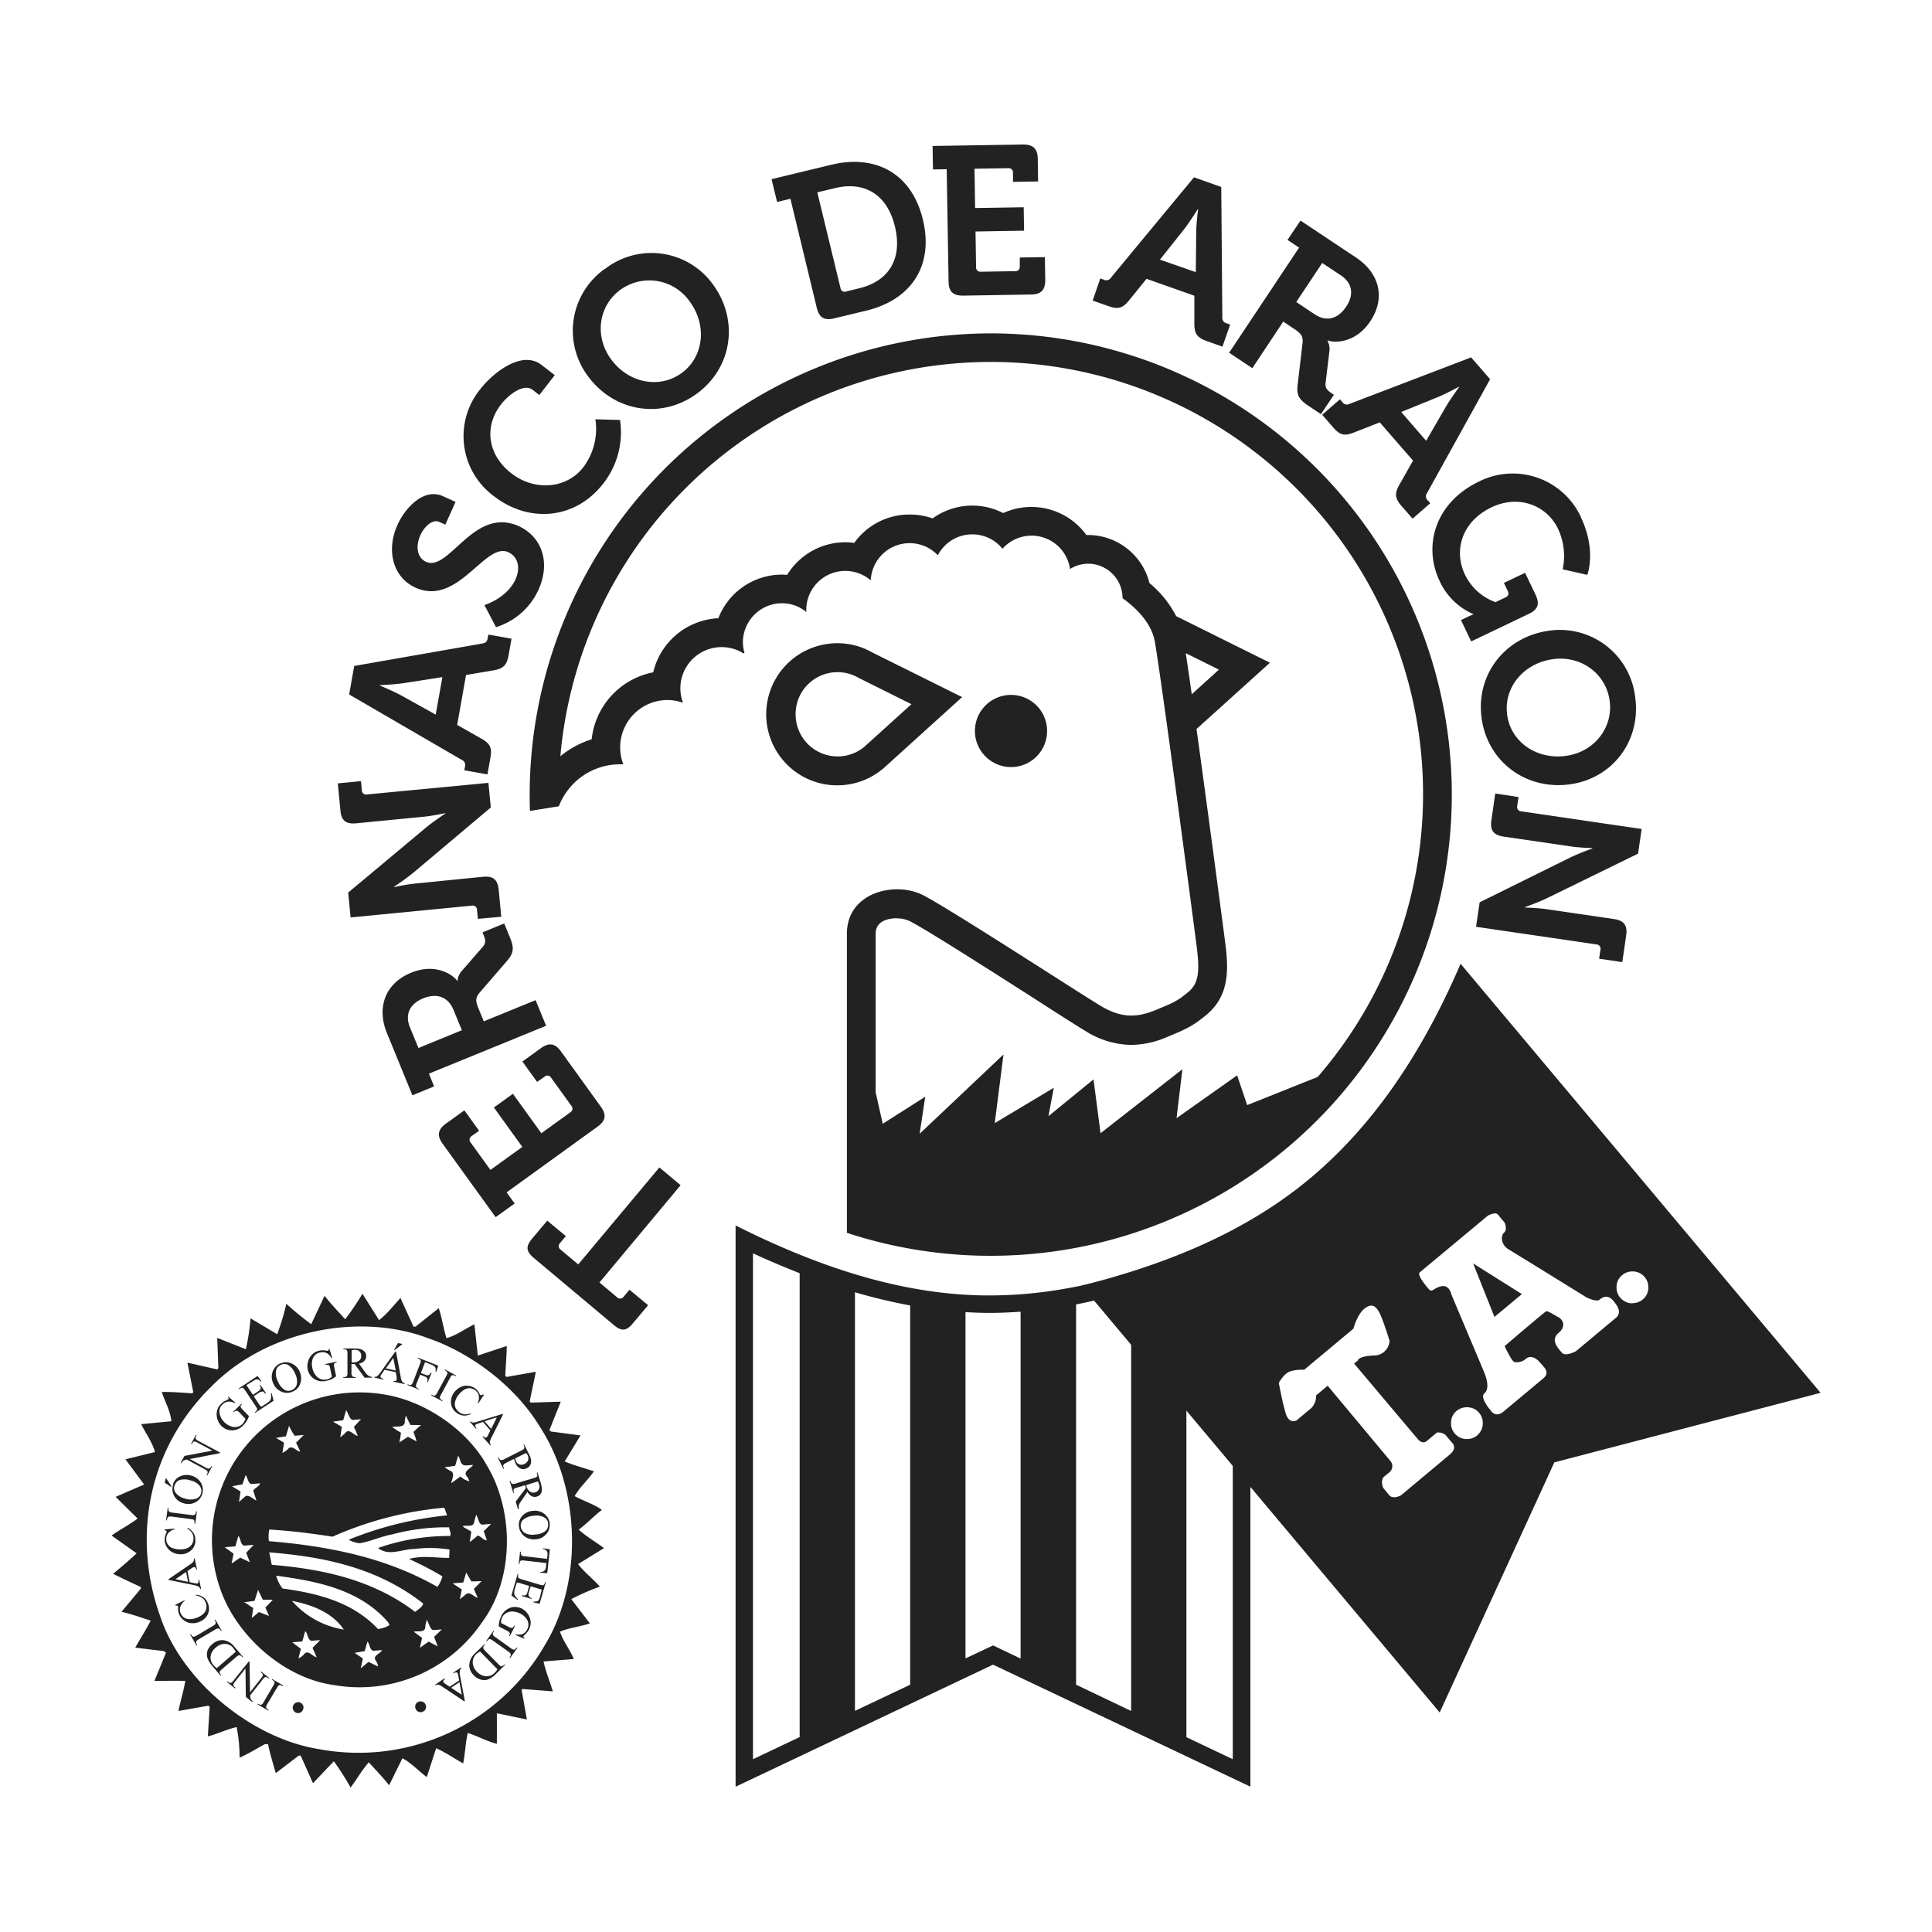 <svg id="Capa_1" data-name="Capa 1" xmlns="http://www.w3.org/2000/svg" viewBox="0 0 500 500"><defs><style>.cls-1,.cls-2{fill:#222;}.cls-1{fill-rule:evenodd;}</style></defs><title>ternasco de aragon monocromo positivo</title><polygon class="cls-1" points="386.76 340.81 393.86 334.91 381.25 326.98 386.76 340.81"/><path class="cls-1" d="M378,249.43c-8.63,20.05-20.71,40.22-38.8,55.4-17.48,14.67-38.8,22.74-59.3,27.9l92.69,110.46,29.67-64.73,68.91-18Zm-2.66,126.89L362.56,387s-2.05,1.14-3.06-.07L358,385.1s-.94-2,.27-3l1.46-1.2a2.07,2.07,0,0,0,.05-2.86c-1.3-1.57-16.18-19.41-16.18-19.41l-3,2.5a4.46,4.46,0,0,1-1.22,3.27l-3.77,3.15s-2,1.25-2.91-1.9-1.74-7.75-1.74-7.75,1.35-2.64,3.24-3.08a11,11,0,0,1,3.32-.32l12.73-10.63s1-3.68,2.83-5.16,3-.86,4,1.19,2.53,7.08,2.53,7.08a4,4,0,0,1-4.16,3.82c-4.11.24-4,1.26-4,1.26l-1,.84,16.37,19.42s1.2,1.63,2.41.62l2.65-2.2a2.91,2.91,0,0,1,2.3.71l1.48,1.77s1.71,1.4-.39,3.14m7.24-5.07a4.14,4.14,0,0,1-2.89,1.14,4,4,0,0,1-2.87-1.16,4,4,0,0,1-1.22-3,3.84,3.84,0,0,1,1.24-2.95,4.16,4.16,0,0,1,2.87-1.13,4.09,4.09,0,0,1,2.88,1.15,4,4,0,0,1,1.22,3,3.92,3.92,0,0,1-1.23,2.91m35.63-30.15-10.29,8.59s-2.71,1.49-3.64.38-3.07-3.24-.86-5.1.93-3.6-.05-4.09-2.72-1.68-3.15-1.51-10.75,9-10.75,9,1.8,3.93,2.51,4.11a3.43,3.43,0,0,0,3-.84c1.22-1,2.68-.16,3.6.94s2.85,2.52.86,4.17l-10.09,8.42c-.32.26-1.91,1.75-3.3.1s-2.83-3.85-1.82-4.67,1.06-2.78-.1-5.55-8.43-20-8.43-20-.48-2.6-2.58-2.17-2.4,1.8-3.32.7-3.05-3.66-2.29-4.3l17.62-14.67s1.94-1.08,2.59-.29l1.76,2.12s.76,1.8-.13,2.53-1,3.1,1.24,4.43,20.07,12.37,20.07,12.37,2.54,1.25,3.32.62,2.11-1.56,3.67.32,1.95,3.25.52,4.45m4.36-3.86a4.06,4.06,0,0,1-2.87-1.18,3.87,3.87,0,0,1-1.23-2.94,3.83,3.83,0,0,1,1.26-3,4.1,4.1,0,0,1,2.86-1.14,4,4,0,0,1,2.88,1.17,3.92,3.92,0,0,1,1.22,3,3.86,3.86,0,0,1-1.24,2.91,4.08,4.08,0,0,1-2.88,1.14"/><path class="cls-2" d="M89.32,341.46a71.48,71.48,0,0,0,4.48-6.64l4.3,6.82c2.13-1.62,3.73-3.79,5.54-5.71l3.38,7.4.53,0,6-4.78c.84,2.51,1.2,5.24,2,7.76,2.51-.68,4.79-2.4,7.22-3.58l.89,8.09,7.48-2.48c0,2.4-.27,5.19-.37,7.77l.38.24c2.49-.48,5.06-.87,7.53-1.35-.52,2.55-1.08,5.19-1.61,7.77l.38.22,7.68-.24-2.95,7.38.45.35,7.61,1-4.1,6.75c2.4,1,5.06,1.69,7.58,2.54-1.58,2.28-3.6,4-5,6.42,2.3,1.27,5.14,2.14,7.05,3.57-2.07,1.57-3.9,3.55-6,5.12,2,1.78,4.39,3.16,6.54,4.76l-6.7,4.15c1.67,2.17,3.81,3.76,5.64,5.83a56,56,0,0,0-7.4,3.24l4.81,6.26c-2.4.87-5.31,1.11-7.73,2.15.83,2.55,2.58,4.64,3.56,7.09l-7.82.62c.53,2.57,1.64,5.15,2.4,7.74l-7.82-.61-.26.22,1.37,7.67c-2.53-.51-5.17-1.08-7.77-1.61l0,7.91c-2.46-.62-5-2-7.52-2.81-.62,2.55-.68,5.33-1.2,7.88-2.37-1.31-4.6-2.88-7-3.93l-2.41,7.46c-2.1-1.51-4-3.65-6.31-4.87l-3.45,7c-1.62-2.07-3.44-3.95-5.26-5.95-1.74,2-3.11,4.38-4.7,6.55a69,69,0,0,0-4.34-6.82L81,461.5l-3.2-7.18-.51.05-5.92,4.51c-.67-2.43-1.5-4.91-2-7.52l-.88.06c-2.15,1.17-4.23,2.48-6.49,3.46a39,39,0,0,0-.76-7.91c-2.48.54-4.94,1.77-7.45,2.4l.47-7.69-.38-.24-7.7,1.36c.53-2.62,1.33-5.13,1.78-7.78-2.67-.09-5.32,0-8,0l3-7.3-.54-.42L35,426.41c1.33-2.38,2.8-4.63,4-7-2.51-.79-5-1.7-7.55-2.28l5-6,0-.4c-2.4-1.14-4.77-2.21-7.17-3.42,2.06-1.74,4.11-3.47,6.09-5.3l-6.49-4.62c2-1.44,4.57-2.75,6.74-4.39l-5.69-5.61,7.37-3.2-4.83-6.52,7.64-1.88c-.67-2.5-2.38-4.81-3.57-7.22l7.82-.75c-.27-2.63-1.66-5.05-2.49-7.58,2.55-.05,5.27.19,7.89.35l.26-.28-1.52-7.66,7.77,1.76.24-.38-.29-7.78,7.41,2.93a55.63,55.63,0,0,0,1.2-8l6.9,4.11a58,58,0,0,0,2.37-7.87,79.45,79.45,0,0,0,6.44,5.28L84,335.35c1.62,2.12,3.57,4.11,5.37,6.11m20.71,4.6C91.64,339.49,68.48,345,55,358.54c-16.31,15.8-21.09,38.66-13.52,59.82C47.12,435.2,65.29,450,82.7,452.7A55.66,55.66,0,0,0,141,425.77c9.91-16.3,9.23-40.35-1.25-56.47-6.43-10.67-18.22-19.5-29.76-23.24"/><path class="cls-2" d="M125.61,378.6c7.51,11.9,7.63,29.81-.84,41.22a38.33,38.33,0,0,1-38.41,16.26C74,434.4,62.12,424.17,57.55,412.68A38.22,38.22,0,0,1,100.07,361c9.86,1.76,20.27,8.67,25.54,17.56m-36-13.68-.79,2.67-2.63.37,2.27,1.33L88.06,372l1.18-1c1.07-1.59,2.23.45,3.34.61a22.3,22.3,0,0,0-1-2.32l1.85-2-2.27.2c-.88-.53-1-1.81-1.56-2.5m16.61,3.78-1.19-2.42-.27,1.29c.22,2-2,1.37-3.25,1.68a25,25,0,0,0,2.26,1.45,18.89,18.89,0,0,1-.41,2.53l2.23-1.46,2.23,1.2a21.43,21.43,0,0,0-.82-2.46c.65-.55,1.26-1.24,2-1.77ZM74.8,369,74,371.71l-2.56.42,2.07,1.24L73.09,376a4.71,4.71,0,0,0,1.68-1.24c1.14-.69,2.07,1,2.93.87l-1.08-2.26,2-2-2.36.2A14.2,14.2,0,0,1,74.8,369m43.77,7.78-.79,2.58-2.76.38c.61.35,1.22.78,1.89,1.1.79.78,0,2-.11,3l2.37-1.73a4.64,4.64,0,0,0,2.33,1.24l-.45-1c-1.62-1.53.82-2.21,1.38-3.23l-1.87.14c-1.56,0-1.31-1.67-2-2.5m-55,5-.81,2.39-2.71.5L62.26,386l-.41,2.7,1.76-1.54c1-.26,1.85.8,2.75,1.18l-.83-2.6c.47-.65,1.51-1.06,1.84-1.86l-2.42.18c-.85-.43-.81-1.66-1.42-2.37m51.46,8.5a91.24,91.24,0,0,0-28.93,7.5c-5.36-.82-10.77-1.53-16.36-1.84a8.45,8.45,0,0,0-.11,3c15.42,1.28,30.29,4.21,43.61,11.84a8,8,0,0,0,1.3-2.73,87.64,87.64,0,0,0-8.64-4.5c3.57-1,6.94-.22,10.38-.29l.11-2.14a31.33,31.33,0,0,0-9.07-.16c-3.28,0-6.58,2-9.44-.25a55.52,55.52,0,0,1,18.66-3.11c.3-.82-.21-1.51-.28-2.24a53.4,53.4,0,0,0-14.65,1.81c-2.92.54-5.63,1.82-8.47,2.31a7.35,7.35,0,0,1-2.86-.91,91.2,91.2,0,0,1,25.47-6.3Zm8.23,1.85-.56,2.07c-.31,1.19-2,.53-2.94.87.7.64,1.53.83,2.25,1.44l-.4,2.66c.68-.51,1.41-1.12,2.1-1.69.85.25,1.56,1.34,2.34,1.22l-.83-2.34,1.91-1.89-2.4.2c-1-.49-.84-1.76-1.47-2.54m-61.54,5.46-.77,2.7-2.75.21,2.29,1.68-.52,2.56,2.23-1.54,2.5,1.17-.94-2.42,1.93-2.05-2.51.2c-1-.45-.76-1.76-1.46-2.51m8,4.22.65,3.25c13.33,1.12,26.14,3.86,37.13,12.2.74-.7,1.82-1.19,2.07-2.17C97.81,405.78,84,402.9,69.7,401.75m1.78,6a9,9,0,0,0,1.64,3.35c9,1.24,18.13,3.46,24.69,10.48a7.15,7.15,0,0,0,3-1l-.32-.69c-7.5-8.66-18.5-10.65-29-12.11M122,409.28l-1.34-2.3-.77,2.57-2.77.22,2.39,1.58L119,413.9l1.41-1.16c1.08-1.13,2.15.51,3.22.78l-1-2.32,2-2ZM68,414l-1.21-2.54-.91,2.84-2.75.38c.88.29,1.55,1.07,2.41,1.43l-.38,2.64L67,417.2l2.62,1-.94-2.17,1.93-2Zm7.55.3a22.52,22.52,0,0,0,13.42,7.43c-3-4.5-8.46-6.46-13.42-7.43m34.89,4.93-.38,1.57c.15,1.91-2,1.21-3,1.48l2.17,1.61-.56,2.55,2.27-1.59,2.34,1.22-.94-2.45,2-1.92-2.3.16c-.87-.42-1-1.74-1.58-2.63M79,422.13l-.77,2.68-2.59.21,2.22,1.7-.62,2.45a3.69,3.69,0,0,0,1.63-1.28c1.09-.81,2,.84,3.09,1l-1.09-2.43,2-2-2.38.19c-1-.6-.78-1.78-1.47-2.5m16.08,2.69-.72,2.47-2.61.45,2.14,1.46-.55,2.55,2-1.67,2.52,1.2a4.32,4.32,0,0,0-.67-1.6c-.84-1.25,1.28-1.75,1.68-2.65l-2.35.17c-1-.48-.81-1.76-1.43-2.38"/><path class="cls-1" d="M76.7,443.27a1.26,1.26,0,0,1-.79-.74,1.23,1.23,0,0,1-.07-1.06,1.54,1.54,0,0,1,.72-.81,1.38,1.38,0,0,1,1.86.66,1.27,1.27,0,0,1,0,1.11,1.32,1.32,0,0,1-.68.77,1.39,1.39,0,0,1-1.09.07"/><path class="cls-1" d="M70.36,434.74l.1-.19,2.83,1.64-.11.18-.27-.13a.78.78,0,0,0-.69-.12c-.15.07-.31.28-.54.67L69.17,441a3.3,3.3,0,0,0-.31.71.58.58,0,0,0,.08.32,1.12,1.12,0,0,0,.37.38l.23.12-.09.18-2.8-1.64.1-.18.23.14a.77.77,0,0,0,.73.11,1.68,1.68,0,0,0,.54-.68l2.48-4.22a2.12,2.12,0,0,0,.32-.7.49.49,0,0,0-.06-.34,1.23,1.23,0,0,0-.39-.36Z"/><path class="cls-1" d="M65.25,440.46l-1.63-1.3-.09-7.35-2.73,3.44a1.72,1.72,0,0,0-.42.8c0,.19.13.37.38.58l.21.16-.14.17-2.07-1.64.13-.18.2.18a.79.79,0,0,0,.73.19c.13,0,.32-.23.6-.57l4-5,.16.13.13,7.89,2.91-3.68c.29-.35.44-.61.42-.76a.84.84,0,0,0-.38-.6l-.21-.15.13-.18,2.08,1.66-.14.15-.19-.17a.81.81,0,0,0-.72-.18c-.16,0-.34.22-.61.56l-3.25,4.13a4.37,4.37,0,0,0,.07.71,1.48,1.48,0,0,0,.25.48,2.74,2.74,0,0,0,.35.36Z"/><path class="cls-1" d="M62.9,428.79l-.18.12-.18-.23a.72.72,0,0,0-.68-.3,1.64,1.64,0,0,0-.72.44L57.43,432c-.36.28-.56.53-.56.7a.86.86,0,0,0,.23.65l.17.2-.16.13-2-2.33a7.09,7.09,0,0,1-1.42-2.23,3.44,3.44,0,0,1,0-1.93A4.1,4.1,0,0,1,55,425.46a3.83,3.83,0,0,1,2.63-1,4.26,4.26,0,0,1,3.05,1.74ZM61,427.49a5.07,5.07,0,0,0-.64-1,2.84,2.84,0,0,0-2.1-1.06,3.49,3.49,0,0,0-2.44,1,3.37,3.37,0,0,0-1.31,2.25,2.83,2.83,0,0,0,.74,2.26,4.69,4.69,0,0,0,.85.77Z"/><path class="cls-1" d="M55.53,419.24l.19-.11L57.38,422l-.17.1-.15-.24a.78.78,0,0,0-.57-.43c-.15,0-.43.08-.82.31l-4.23,2.5a3.41,3.41,0,0,0-.6.44.53.53,0,0,0-.08.32.9.9,0,0,0,.12.51l.15.23-.17.12L49.2,423l.17-.09.16.23a.73.73,0,0,0,.56.44,2,2,0,0,0,.83-.31l4.2-2.5a1.91,1.91,0,0,0,.62-.46.56.56,0,0,0,.08-.32,1,1,0,0,0-.12-.5Z"/><path class="cls-1" d="M45.4,415.32l2.33-1.17.06.17a3.21,3.21,0,0,0-1.15,1.57,2.32,2.32,0,0,0,.12,1.61,2.69,2.69,0,0,0,.87,1.13,2.77,2.77,0,0,0,1.52.41,5.43,5.43,0,0,0,2.05-.48,4.86,4.86,0,0,0,1.52-1,2.2,2.2,0,0,0,.68-1.35,2.59,2.59,0,0,0-.22-1.55,2.51,2.51,0,0,0-.78-1.09,4.47,4.47,0,0,0-1.64-.65l0-.21a3.94,3.94,0,0,1,1.87.65,3.19,3.19,0,0,1,1.14,1.5,3.51,3.51,0,0,1-.16,3.24,4.17,4.17,0,0,1-2,1.63,4.45,4.45,0,0,1-2.13.34,3.71,3.71,0,0,1-1.88-.73,3.59,3.59,0,0,1-1.25-1.6,3.73,3.73,0,0,1-.27-1.64.61.61,0,0,0,0-.37.34.34,0,0,0-.2-.19,1,1,0,0,0-.47,0Z"/><path class="cls-1" d="M48.51,406.59l.58,2.88,1.29.26a1.46,1.46,0,0,0,.68.06.5.5,0,0,0,.29-.21,2.41,2.41,0,0,0,0-.74l.19,0,.5,2.32-.23.06a1.14,1.14,0,0,0-.33-.56,3.58,3.58,0,0,0-1.18-.41l-6.64-1.36-.06-.19,5.63-3.85a3,3,0,0,0,.86-.77,1.24,1.24,0,0,0,.1-.77l.2,0,.6,2.92-.19,0c-.08-.29-.15-.49-.28-.57a.51.51,0,0,0-.33-.11,2.62,2.62,0,0,0-.72.39Zm-.36.24L45.4,408.7l3.27.69Z"/><path class="cls-1" d="M42.61,395.81l2.57-.2v.17a3.31,3.31,0,0,0-1.65,1,2.32,2.32,0,0,0-.5,1.56,2.29,2.29,0,0,0,.42,1.37,2.57,2.57,0,0,0,1.2.93,5.54,5.54,0,0,0,2.11.33,4,4,0,0,0,1.78-.35,2.48,2.48,0,0,0,1.15-1,2.9,2.9,0,0,0,.38-1.51,2.61,2.61,0,0,0-.34-1.34,4.13,4.13,0,0,0-1.25-1.21l.09-.18a4.19,4.19,0,0,1,1.5,1.33,3.26,3.26,0,0,1,.48,1.8,3.29,3.29,0,0,1-1.36,2.93,3.84,3.84,0,0,1-2.43.8,4.18,4.18,0,0,1-2.08-.49,3.71,3.71,0,0,1-1.5-1.38,3.44,3.44,0,0,1-.56-1.95,3.81,3.81,0,0,1,.38-1.62,3.5,3.5,0,0,0,.14-.35.31.31,0,0,0-.14-.25.74.74,0,0,0-.39-.22Z"/><path class="cls-1" d="M50.76,391.14l.2,0-.42,3.21-.19,0,0-.29a.86.86,0,0,0-.19-.7c-.11-.12-.37-.18-.82-.23l-4.88-.64a2.73,2.73,0,0,0-.76,0,.47.47,0,0,0-.26.21.68.68,0,0,0-.2.47l-.06.28-.2,0,.43-3.21.19,0,0,.28a.75.75,0,0,0,.18.69,1.43,1.43,0,0,0,.83.25l4.87.63a1.77,1.77,0,0,0,.75,0,.41.41,0,0,0,.27-.2,1,1,0,0,0,.22-.5Z"/><path class="cls-1" d="M44.72,384.29a3.4,3.4,0,0,1,1.76-2.16,4.22,4.22,0,0,1,3-.24A4.07,4.07,0,0,1,52,383.75a3.68,3.68,0,0,1,.35,2.86,3.61,3.61,0,0,1-1.83,2.21,3.87,3.87,0,0,1-3,.21,3.81,3.81,0,0,1-2.5-2,3.47,3.47,0,0,1-.21-2.72m.34.21a2,2,0,0,0,.27,1.78,4.34,4.34,0,0,0,2.42,1.52,4.53,4.53,0,0,0,3,0,2,2,0,0,0,1.18-1.33,2.22,2.22,0,0,0-.31-1.92,4.24,4.24,0,0,0-2.33-1.42,4.69,4.69,0,0,0-3-.08,2.06,2.06,0,0,0-1.19,1.41m-2.25-2,1.42,2.14-.06.2-1.7-1.13Z"/><path class="cls-1" d="M46.74,378.62l1-1.83,7.22-1.37-3.85-2.06a1.33,1.33,0,0,0-.86-.29c-.19,0-.35.21-.51.47l-.12.22-.18-.07,1.26-2.35.17.09-.12.23a.76.76,0,0,0-.06.76,1.75,1.75,0,0,0,.63.49l5.64,3-.08.18-7.76,1.5,4.1,2.21c.44.24.7.33.83.29a.78.78,0,0,0,.54-.46l.14-.22.18.08-1.25,2.33-.19-.1.14-.23a.88.88,0,0,0,.06-.75c-.06-.15-.3-.28-.65-.49l-4.66-2.52a3.89,3.89,0,0,0-.69.2,1.68,1.68,0,0,0-.44.32,2,2,0,0,0-.28.44Z"/><path class="cls-1" d="M59.09,361.46,60.91,363l-.11.14a3.73,3.73,0,0,0-1.5-.42,2.51,2.51,0,0,0-1.71.75,2.47,2.47,0,0,0-.75,2.37A4.12,4.12,0,0,0,58,368a4.49,4.49,0,0,0,1.71,1.1,2.79,2.79,0,0,0,1.68.17,2.51,2.51,0,0,0,1.28-.68,2.6,2.6,0,0,0,.51-.66,3.87,3.87,0,0,0,.34-.74L62,365.58a1.88,1.88,0,0,0-.59-.45.5.5,0,0,0-.4,0,1.47,1.47,0,0,0-.49.36l-.14-.14,2.08-2.05.17.13-.13.1a.61.61,0,0,0-.22.62,2.69,2.69,0,0,0,.51.66l1.63,1.67a4.41,4.41,0,0,1-.56,1.24,4.77,4.77,0,0,1-.87,1.1,3.92,3.92,0,0,1-3.36,1.33A3.72,3.72,0,0,1,57.27,369a4.39,4.39,0,0,1-1-1.71,4.2,4.2,0,0,1-.08-2.27,4,4,0,0,1,1.07-1.75,4.25,4.25,0,0,1,.59-.49,7.27,7.27,0,0,1,.88-.46,1.14,1.14,0,0,0,.38-.23.17.17,0,0,0,.08-.18,1.48,1.48,0,0,0-.21-.35Z"/><path class="cls-1" d="M63.77,358.48l1.69,2.5,1.38-.92c.37-.23.57-.45.61-.64a1.26,1.26,0,0,0-.23-.94l.15-.12,1.48,2.21-.18.12c-.26-.29-.42-.46-.51-.54a1.05,1.05,0,0,0-.44,0,1.54,1.54,0,0,0-.66.28l-1.39.92,1.39,2.12a2.19,2.19,0,0,0,.37.47.47.47,0,0,0,.24.07,1.26,1.26,0,0,0,.39-.21l1.08-.71a4,4,0,0,0,.71-.6,1.3,1.3,0,0,0,.28-.59,5.71,5.71,0,0,0,0-1.27l.18-.11.49,2L66,365.66l-.09-.17.23-.15a.85.85,0,0,0,.33-.39.44.44,0,0,0,.07-.35,3.35,3.35,0,0,0-.35-.66l-2.74-4.11c-.29-.39-.48-.62-.62-.66a.8.8,0,0,0-.67.18l-.24.16-.13-.17,4.87-3.24,1,1.34-.16.12a2.65,2.65,0,0,0-.68-.54.81.81,0,0,0-.54,0,2.59,2.59,0,0,0-.71.35Z"/><path class="cls-1" d="M72.62,352.85a3.42,3.42,0,0,1,2.8,0A3.94,3.94,0,0,1,77.56,355a4,4,0,0,1,.14,3.07,3.36,3.36,0,0,1-2,2.09,3.44,3.44,0,0,1-2.86,0,4,4,0,0,1-2.14-2.2,3.9,3.9,0,0,1-.06-3.19,3.68,3.68,0,0,1,1.94-1.94m.09.42a2,2,0,0,0-1.2,1.36,4.19,4.19,0,0,0,.42,2.81,4.49,4.49,0,0,0,1.85,2.32,2,2,0,0,0,1.79,0,2.13,2.13,0,0,0,1.28-1.47,4.2,4.2,0,0,0-.4-2.69,4.81,4.81,0,0,0-1.87-2.35,2,2,0,0,0-1.87,0"/><path class="cls-1" d="M85.28,349.14l.69,2.3-.19.05a3.86,3.86,0,0,0-1-1.18,2.39,2.39,0,0,0-1.82-.3,2.45,2.45,0,0,0-2,1.58,4,4,0,0,0-.13,2.39,4.07,4.07,0,0,0,.8,1.85A2.74,2.74,0,0,0,83,356.89a2.45,2.45,0,0,0,1.45.12,2.23,2.23,0,0,0,.78-.25,3.64,3.64,0,0,0,.68-.45l-.47-2.16a2.07,2.07,0,0,0-.21-.72.72.72,0,0,0-.35-.2,1.3,1.3,0,0,0-.63,0l-.07-.22,2.88-.6.08.22-.14,0a.71.71,0,0,0-.55.42,2.17,2.17,0,0,0,.06.83l.47,2.28a5.86,5.86,0,0,1-1.11.75,6.27,6.27,0,0,1-1.35.43,4,4,0,0,1-3.54-.71,3.83,3.83,0,0,1-1.34-2.21,4.11,4.11,0,0,1,.07-2,4.17,4.17,0,0,1,1.19-2,3.87,3.87,0,0,1,1.84-.89,5.36,5.36,0,0,1,.74-.08,7.58,7.58,0,0,1,1,.11,2.15,2.15,0,0,0,.42,0,.26.26,0,0,0,.16-.15,1,1,0,0,0,0-.37Z"/><path class="cls-1" d="M96.34,356.53h-2L91.77,353a1.88,1.88,0,0,1-.49,0s-.09,0-.16,0a1.57,1.57,0,0,0-.16,0v2.22a1.56,1.56,0,0,0,.16.88.83.83,0,0,0,.63.28h.32l0,.21-3.23,0v-.22h.28a.68.68,0,0,0,.67-.31,1.4,1.4,0,0,0,.13-.82l0-4.92a1.5,1.5,0,0,0-.16-.89.82.82,0,0,0-.62-.25h-.29v-.19H91.6a6.36,6.36,0,0,1,1.77.18,2.22,2.22,0,0,1,1,.66,1.52,1.52,0,0,1,.38,1.13,1.7,1.7,0,0,1-.44,1.22,2.56,2.56,0,0,1-1.41.72L94.41,355a3.77,3.77,0,0,0,.91,1,2.25,2.25,0,0,0,1,.35ZM91,352.6c.07,0,.11,0,.17,0h.1a2.5,2.5,0,0,0,1.67-.47,1.37,1.37,0,0,0,.54-1.19,1.41,1.41,0,0,0-.42-1.16,1.57,1.57,0,0,0-1.18-.45,5.29,5.29,0,0,0-.88.1Z"/><path class="cls-1" d="M102.42,355.12l-2.89-.62-.74,1.06a1.91,1.91,0,0,0-.34.6.44.44,0,0,0,.12.35,1.6,1.6,0,0,0,.65.31l0,.21-2.34-.52,0-.2a1.11,1.11,0,0,0,.64-.08,3.91,3.91,0,0,0,.87-.94l3.93-5.52.16,0,1.26,6.75a2.74,2.74,0,0,0,.36,1.08,1.24,1.24,0,0,0,.66.4l-.06.21-2.91-.64,0-.2a.9.9,0,0,0,.6,0,.4.4,0,0,0,.24-.28,1.74,1.74,0,0,0,0-.79Zm0-.43-.63-3.26-1.93,2.71Zm1.76-6.87-2,1.54-.2,0,1-1.77Z"/><path class="cls-1" d="M110,352.53l-1.07,2.81,1.28.5a1.15,1.15,0,0,0,.72.05,1.34,1.34,0,0,0,.59-.66l.2.07-1,2.4-.19-.07a1.62,1.62,0,0,0,.13-.65.74.74,0,0,0-.18-.41,1.17,1.17,0,0,0-.48-.3l-1.27-.51-.88,2.19a2.29,2.29,0,0,0-.21.75.49.49,0,0,0,.12.32,1.07,1.07,0,0,0,.44.32l.24.1,0,.18-3-1.19.06-.19.24.1a.88.88,0,0,0,.75,0,2.54,2.54,0,0,0,.45-.77l1.75-4.57a2.47,2.47,0,0,0,.22-.72.58.58,0,0,0-.11-.3,1,1,0,0,0-.45-.31l-.24-.1.06-.21,5.25,2.07-.52,1.58-.2-.09a1.74,1.74,0,0,0,0-.84.88.88,0,0,0-.31-.49,2.34,2.34,0,0,0-.77-.43Z"/><path class="cls-1" d="M114.53,362.45l-.08.19-2.87-1.56.11-.16.22.11a.85.85,0,0,0,.74.1,1.74,1.74,0,0,0,.51-.71l2.34-4.31a3.53,3.53,0,0,0,.31-.7.54.54,0,0,0-.11-.32.71.71,0,0,0-.39-.35l-.23-.13.08-.19,2.9,1.55-.12.18-.24-.13a.77.77,0,0,0-.71-.08c-.16.05-.34.29-.54.7l-2.32,4.3a2.54,2.54,0,0,0-.31.7.65.65,0,0,0,.11.33,1.06,1.06,0,0,0,.37.36Z"/><path class="cls-1" d="M125.23,361l-1.42,2.17-.14-.11a3.36,3.36,0,0,0,.23-1.93,2.43,2.43,0,0,0-.93-1.34,2.81,2.81,0,0,0-1.33-.53,2.57,2.57,0,0,0-1.49.38,6.1,6.1,0,0,0-1.56,1.45,4.7,4.7,0,0,0-.8,1.64,2.46,2.46,0,0,0,.07,1.52,3,3,0,0,0,1,1.23,2.56,2.56,0,0,0,1.22.54,4.1,4.1,0,0,0,1.76-.24l0,.18a3.7,3.7,0,0,1-1.93.38,3.32,3.32,0,0,1-1.73-.71,3.4,3.4,0,0,1-1.47-2.9,4.06,4.06,0,0,1,.86-2.42,4.47,4.47,0,0,1,1.66-1.35,3.48,3.48,0,0,1,2-.31,3.59,3.59,0,0,1,1.86.76,3.49,3.49,0,0,1,1,1.29,1.15,1.15,0,0,0,.2.31.4.4,0,0,0,.26.08,1.1,1.1,0,0,0,.43-.22Z"/><path class="cls-1" d="M126.9,370.19,125,368l-1.23.39a2.35,2.35,0,0,0-.66.29.4.4,0,0,0-.11.32,1.67,1.67,0,0,0,.32.64l-.13.15-1.57-1.82.16-.12a1.13,1.13,0,0,0,.58.31,2.76,2.76,0,0,0,1.21-.24l6.49-2,.13.13-3.06,6.12a2.91,2.91,0,0,0-.37,1.09,1.13,1.13,0,0,0,.29.72l-.16.11-2-2.27.18-.12a.87.87,0,0,0,.51.34.31.31,0,0,0,.33-.06,1.81,1.81,0,0,0,.45-.68Zm.21-.39,1.48-3-3.2,1Z"/><path class="cls-1" d="M133,377.57l-2,1c-.44.22-.66.4-.71.55a.66.66,0,0,0,.06.67l.12.28-.18.08-1.46-2.9.2-.08.11.24a.86.86,0,0,0,.6.47,1.75,1.75,0,0,0,.79-.26l4.39-2.21c.41-.2.66-.38.71-.51a.91.91,0,0,0,0-.7l-.16-.26.19-.09,1.24,2.5a4.2,4.2,0,0,1,.54,1.51,2.32,2.32,0,0,1-.18,1.21,1.73,1.73,0,0,1-.87.88,2,2,0,0,1-1.63.14,2.47,2.47,0,0,1-1.29-1.3,5,5,0,0,1-.24-.55c-.06-.2-.12-.4-.19-.67m.28-.13c.06.19.11.36.15.5s.12.27.15.37a1.4,1.4,0,0,0,.86.7,1.63,1.63,0,0,0,1.25-.14,2.33,2.33,0,0,0,.74-.6,1.39,1.39,0,0,0,.27-.79,1.48,1.48,0,0,0-.18-.84,2.63,2.63,0,0,0-.44-.6Z"/><path class="cls-1" d="M134.06,390.6l-.6-2,2.64-3.48c0-.18-.09-.31-.11-.44a.47.47,0,0,1-.06-.15c0-.05,0-.11,0-.18l-2.12.64c-.48.13-.73.25-.81.4a.71.71,0,0,0-.06.67l.08.3-.2,0-.93-3.1.19-.07.08.27a.8.8,0,0,0,.51.58,1.83,1.83,0,0,0,.83-.13l4.68-1.4a1.67,1.67,0,0,0,.81-.39.89.89,0,0,0,0-.71l-.08-.28.21-.05.8,2.64a6.76,6.76,0,0,1,.32,1.76,2.06,2.06,0,0,1-.32,1.13,1.66,1.66,0,0,1-1,.7,1.69,1.69,0,0,1-1.32-.1,2.46,2.46,0,0,1-1.09-1.14L135,388.3a5.14,5.14,0,0,0-.71,1.17,3.74,3.74,0,0,0,0,1.06Zm2.18-6.29a1.35,1.35,0,0,1,0,.18c0,.05,0,.08,0,.12a2.43,2.43,0,0,0,.93,1.42,1.51,1.51,0,0,0,1.31.2,1.55,1.55,0,0,0,1.06-2,5.26,5.26,0,0,0-.34-.84Z"/><path class="cls-1" d="M142.25,394.37a3.4,3.4,0,0,1-.89,2.66,3.77,3.77,0,0,1-2.65,1.33,4,4,0,0,1-3-.79,3.65,3.65,0,0,1-1.4-2.53,3.33,3.33,0,0,1,.86-2.72A4,4,0,0,1,138,391a3.91,3.91,0,0,1,3.06.94,3.78,3.78,0,0,1,1.24,2.46m-.43-.09a2,2,0,0,0-.91-1.54,4.24,4.24,0,0,0-2.81-.49,4.5,4.5,0,0,0-2.79,1.07,2,2,0,0,0-.59,1.67,2.24,2.24,0,0,0,1,1.68,4.23,4.23,0,0,0,2.68.44,4.74,4.74,0,0,0,2.82-1,2.14,2.14,0,0,0,.57-1.79"/><path class="cls-1" d="M141.63,407.13l-1.8-.1,0-.21a2.75,2.75,0,0,0,.69-.1,1.18,1.18,0,0,0,.53-.41,1.94,1.94,0,0,0,.25-.75l.1-1.05-5.76-.65a1.7,1.7,0,0,0-.89.06.84.84,0,0,0-.3.63l0,.24h-.21l.35-3.2.2,0,0,.26a.78.78,0,0,0,.23.72,1.48,1.48,0,0,0,.78.2l5.78.66.1-.91a3.18,3.18,0,0,0,0-.77,1.19,1.19,0,0,0-.36-.54,1.39,1.39,0,0,0-.78-.32l0-.2,1.77.26Z"/><path class="cls-1" d="M140.22,411.39l-2.89-.85-.48,1.6a1.31,1.31,0,0,0,0,.89,1.22,1.22,0,0,0,.77.58l-.06.18-2.52-.73.06-.21a3.27,3.27,0,0,0,.71.06.9.9,0,0,0,.4-.23,1.64,1.64,0,0,0,.3-.65l.45-1.59-2.39-.72a3.24,3.24,0,0,0-.59-.14,1,1,0,0,0-.21.1.72.72,0,0,0-.17.42l-.4,1.23a4.51,4.51,0,0,0-.14.9,1.79,1.79,0,0,0,.14.63,4.1,4.1,0,0,0,.83,1l-.05.21-1.63-1.15,1.63-5.62.17.08-.05.23a1.11,1.11,0,0,0,0,.54.47.47,0,0,0,.18.29,2.83,2.83,0,0,0,.72.28l4.7,1.4a2.13,2.13,0,0,0,.92.12.89.89,0,0,0,.39-.6l.07-.24.19.05-1.62,5.61-1.63-.39.06-.19a2.92,2.92,0,0,0,.87-.05.66.66,0,0,0,.44-.31,2.34,2.34,0,0,0,.31-.71Z"/><path class="cls-1" d="M135.64,424.07l-2.23-.94.08-.17a3.59,3.59,0,0,0,1.56,0,2.47,2.47,0,0,0,1.38-1.25,2.54,2.54,0,0,0,0-2.49,4.31,4.31,0,0,0-1.75-1.62,5.28,5.28,0,0,0-2-.54,3,3,0,0,0-1.65.39,2.64,2.64,0,0,0-1,1,4.43,4.43,0,0,0-.31.77,3.88,3.88,0,0,0,0,.83l1.93,1a2.12,2.12,0,0,0,.73.27.5.5,0,0,0,.34-.12,1.82,1.82,0,0,0,.41-.51l.16.09-1.34,2.61-.18-.1.07-.14a.62.62,0,0,0,0-.66,2,2,0,0,0-.67-.48l-2.06-1.07a5,5,0,0,1,.11-1.36,9.33,9.33,0,0,1,.5-1.32,4.09,4.09,0,0,1,2.79-2.3,3.94,3.94,0,0,1,2.58.36,4.29,4.29,0,0,1,1.47,1.32,4.14,4.14,0,0,1,.78,2.13,4,4,0,0,1-.47,2,3.18,3.18,0,0,1-.42.62,6.66,6.66,0,0,1-.68.73,1.88,1.88,0,0,0-.31.33.34.34,0,0,0,0,.2.78.78,0,0,0,.31.27Z"/><path class="cls-1" d="M126,424.79l-.17-.12,1.89-2.65.16.13-.15.2a.82.82,0,0,0-.18.71c0,.16.25.36.64.62l4,2.87a2.61,2.61,0,0,0,.66.37.7.7,0,0,0,.33,0,1,1,0,0,0,.39-.36l.17-.21.16.12L132,429.1l-.16-.13.15-.24a.81.81,0,0,0,.18-.71,1.84,1.84,0,0,0-.64-.61l-4-2.85a3,3,0,0,0-.65-.37.48.48,0,0,0-.34.05,1.57,1.57,0,0,0-.4.33Z"/><path class="cls-1" d="M125.39,425.49l.15.13-.21.21a.78.78,0,0,0-.26.69,1.67,1.67,0,0,0,.48.7L129,430.7c.32.33.55.52.7.53a.82.82,0,0,0,.66-.29l.21-.18.14.12-2.2,2.18a6.66,6.66,0,0,1-2.1,1.54,3.08,3.08,0,0,1-1.9.1,4,4,0,0,1-1.87-1.1,3.88,3.88,0,0,1-1.2-2.57,4.34,4.34,0,0,1,1.52-3.17Zm-1.16,1.91a5.54,5.54,0,0,0-1,.72,2.88,2.88,0,0,0-.89,2.17,3.5,3.5,0,0,0,1.1,2.36,3.62,3.62,0,0,0,2.38,1.17,2.87,2.87,0,0,0,2.21-.91,4.57,4.57,0,0,0,.7-.91Z"/><path class="cls-1" d="M116.39,436.52l2.44-1.62-.24-1.3a3.3,3.3,0,0,0-.21-.65.42.42,0,0,0-.3-.15,1.34,1.34,0,0,0-.69.26l-.12-.16,2-1.34.12.16c-.21.24-.36.4-.36.53a3.74,3.74,0,0,0,0,1.27l1.27,6.66-.16.11-5.7-3.8a3.47,3.47,0,0,0-1-.5,1.1,1.1,0,0,0-.74.2l-.12-.16,2.47-1.69.13.19a1,1,0,0,0-.43.48.35.35,0,0,0,0,.33,2.49,2.49,0,0,0,.63.53Zm.36.27,2.76,1.82-.6-3.27Z"/><path class="cls-1" d="M109.36,443a1.23,1.23,0,0,1-1.06,0,1.5,1.5,0,0,1-.75-.78,1.57,1.57,0,0,1,0-1.09,1.45,1.45,0,0,1,1.85-.71,1.33,1.33,0,0,1,.76.78,1.41,1.41,0,0,1,0,1.05,1.26,1.26,0,0,1-.81.75"/><path class="cls-2" d="M155.14,331.91l4.57,3.83a1.09,1.09,0,0,0,1.69-.15l1.51-1.8,4.82,4-3.94,4.69c-1.65,2-2.92,2.13-4.93.44l-20.74-17.39c-2-1.69-2.08-3-.43-4.94l3.93-4.69,4.82,4-1.51,1.81a1.09,1.09,0,0,0,.15,1.69l4.57,3.83,21-25.1,5.49,4.6Z"/><path class="cls-2" d="M131.11,308.58l2.08,2.89L128.27,315l-13.72-19c-1.51-2.08-1.25-3.68.84-5.19l4.79-3.45,3.81,5.28L122.08,294a1.1,1.1,0,0,0-.28,1.68l5.12,7.09,8.26-5.95-7.36-10.2,4.92-3.55,7.36,10.21,7.5-5.41a1.1,1.1,0,0,0,.27-1.68l-5.25-7.28a1.09,1.09,0,0,0-1.68-.27L139,280l-3.8-5.28,4.79-3.46c2.13-1.53,3.69-1.24,5.19.85l10.3,14.28c1.54,2.13,1.29,3.66-.84,5.19Z"/><path class="cls-2" d="M111,277.86l1.35,3.3-5.62,2.3-6.59-16.1c-2.69-6.58-.52-12.85,6.26-15.62,6.48-2.66,11,.7,11.91,2.1l.1-.05a4.41,4.41,0,0,1,1.1-2.51l5.5-6.33c.84-1,.58-1.9.13-3l-.27-.66,5.62-2.3,1.43,3.49c1.1,2.69,1.17,4-.63,6.11l-7.18,8.32c-1.11,1.34-1.05,2.2-.28,4.07l1.37,3.34,13.41-5.48,2.72,6.63Zm6.37-16.49c-1.36-3.34-4.25-4.46-7.84-3s-4.76,4.25-3.44,7.49l2.2,5.36,11.24-4.6Z"/><path class="cls-2" d="M123.67,237.8l-.22-2.34a1.1,1.1,0,0,0-1.32-1.08l-31.39,3.05L90.11,231l20-16.71c2.09-1.74,5.14-3.74,5.14-3.74v-.11s-3.18.69-5.41.91L92.1,213.08c-2.55.24-3.8-.73-4-3.34l-.68-7,6-.59.23,2.34A1.09,1.09,0,0,0,95,205.6l31.4-3,.62,6.37-19.91,16.77a58.87,58.87,0,0,1-5.13,3.73v.11s3.18-.69,5.41-.91L125,226.91c2.61-.25,3.81.73,4.06,3.34l.67,7Z"/><path class="cls-2" d="M120.16,199.35l.15-.86a1.47,1.47,0,0,0-.89-1.88L90.36,179.73l1.31-7.38,33.08-5.8c1-.15,1.32-.54,1.48-1.46l.15-.86,6,1.06-.74,4.2c-.48,2.69-1.35,3.54-3.93,4l-7.1,1.19-2.29,12.93,6.26,3.55c2.27,1.29,2.81,2.33,2.33,5l-.76,4.26Zm-5.67-24.12-10.17,1.59c-2.22.33-6,.5-6,.5l0,.1s3.47,1.45,5.44,2.52l9,5Z"/><path class="cls-2" d="M125.37,156.59s5.83-1.75,8.06-6.69c1.21-2.69.84-5.73-1.9-7-6-2.72-13,14.15-24,9.18-5.73-2.58-7.72-9.48-4.64-16.3,1.87-4.14,6.69-9.64,11.72-7.37l3.29,1.48-2.65,5.88-1.6-.71c-1.64-.75-3.79,1.1-4.85,3.44-1.35,3-.79,5.88,1.45,6.89,6,2.72,12.34-14.46,24-9.22,5.63,2.54,8.46,9,5.11,16.46a17.88,17.88,0,0,1-11,9.68Z"/><path class="cls-2" d="M124.28,100.74c3-3.93,10.65-10.35,15.88-6.29l3.41,2.64-4,5.14-1.72-1.34c-2.25-1.74-6.13,1.13-8.21,3.81-4.26,5.48-3.68,12.85,2.72,17.81,6,4.66,14.26,4,18.58-1.56a16.58,16.58,0,0,0,3.15-12.44l6.37.17a21.48,21.48,0,0,1-4.32,16.44c-7.27,9.38-19.27,10.31-28.34,3.27a19.27,19.27,0,0,1-3.53-27.65"/><path class="cls-2" d="M156.6,69.58a19.61,19.61,0,0,1,27.89,4c6.77,9.21,5.1,21.5-4.11,28.27s-21.44,4.72-28.21-4.49a19.61,19.61,0,0,1,4.43-27.83m19.83,27c5.64-4.14,6.67-12.24,2.07-18.49A12.75,12.75,0,0,0,160.55,75C154.92,79.1,153.75,87,158.16,93c4.6,6.25,12.63,7.67,18.27,3.52"/><path class="cls-2" d="M204.56,51.44l-3.45.83-1.43-5.9,15.37-3.71c11.64-2.82,20.91,2.26,23.79,14.17s-3,20.76-14.68,23.57l-8.29,2c-2.55.61-3.87-.19-4.49-2.74Zm14.4,24,3.4-.83c7.55-1.82,11.3-7.51,9.24-16s-8.06-11.73-15.5-9.93l-4.58,1.1,6,24.78a1.1,1.1,0,0,0,1.45.89"/><path class="cls-2" d="M245,43.79l-3.55.06-.1-6.07,23.44-.38c2.57,0,3.74,1.09,3.78,3.66l.09,5.9-6.5.11,0-2.35a1.09,1.09,0,0,0-1.22-1.19l-8.74.14.16,10.17,12.57-.2.1,6.06-12.57.21.15,9.23a1.09,1.09,0,0,0,1.22,1.18l9-.14A1.09,1.09,0,0,0,263.92,69l0-2.35,6.5-.11.09,5.9c0,2.63-1.08,3.74-3.65,3.78l-17.6.29c-2.62,0-3.73-1-3.77-3.66Z"/><path class="cls-2" d="M284.76,72.06l.82.29a1.47,1.47,0,0,0,2-.57L309,45.89l7.06,2.5L316.34,82a1.47,1.47,0,0,0,1.2,1.7l.83.29-2,5.72-4-1.42c-2.58-.91-3.27-1.91-3.27-4.53V76.54l-12.38-4.38-4.53,5.59c-1.65,2-2.76,2.38-5.34,1.47l-4.07-1.44Zm24.71-1.63.11-10.29c0-2.25.49-6,.49-6l-.1,0s-2,3.18-3.38,5l-6.4,8.06Z"/><path class="cls-2" d="M336.2,64.09l-3-2,3.37-5,14.47,9.63c5.92,4,7.64,10.35,3.57,16.45-3.88,5.82-9.49,5.57-11,4.93l-.06.09a4.43,4.43,0,0,1,.5,2.7l-1,8.33c-.13,1.29.58,1.89,1.58,2.56l.59.4-3.36,5-3.14-2.09c-2.41-1.61-3.22-2.67-2.9-5.42l1.28-10.9c.17-1.73-.36-2.42-2-3.54l-3-2-8,12.06-6-4Zm4,17.23c3,2,6,1.31,8.17-1.92s1.56-6.19-1.35-8.13l-4.83-3.21-6.72,10.1Z"/><path class="cls-2" d="M346.78,103.34l.57.66a1.46,1.46,0,0,0,2,.49l31.37-12,4.92,5.65-16.27,29.37a1.45,1.45,0,0,0,.2,2.06l.58.66-4.58,4-2.8-3.22c-1.79-2.06-1.9-3.27-.62-5.54l3.54-6.26-8.61-9.9-6.7,2.63c-2.43.95-3.57.72-5.37-1.34l-2.83-3.26Zm22.31,10.74,5.15-8.9c1.14-1.93,3.37-5,3.37-5l-.07-.08s-3.3,1.79-5.38,2.65l-9.53,3.87Z"/><path class="cls-2" d="M409.13,133.87c4.1,8.59,1.67,14.9,1.67,14.9l-6.38-1.43a16.6,16.6,0,0,0-1.19-10.46c-2.9-6.07-10.17-9-17.27-5.56-7.64,3.66-9.82,11.13-6.83,17.39a14.08,14.08,0,0,0,7.9,7.13l2.61-1.25a1.08,1.08,0,0,0,.57-1.61l-1-2.12,5.48-2.62,2.71,5.68c1.13,2.36.62,3.82-1.7,4.93L380.74,166l-2.64-5.52,1.67-.81c.74-.35,1.5-.66,1.5-.66l0-.09a17,17,0,0,1-8.68-8.52c-4.39-9.17-1.14-20.37,10.16-25.77a19.45,19.45,0,0,1,26.42,9.24"/><path class="cls-2" d="M423.15,180.15c1.7,11.3-5.6,21.14-16.57,22.79-11.3,1.71-21.4-5.5-23.1-16.8s5.81-21.16,17.1-22.87a19.61,19.61,0,0,1,22.57,16.88m-33.08,5c1,6.91,7.72,11.6,15.4,10.44,7.35-1.11,12.13-7.52,11.08-14.44s-7.5-11.64-14.86-10.53c-7.67,1.16-12.66,7.61-11.62,14.53"/><path class="cls-2" d="M393,206.28l-.35,2.32a1.11,1.11,0,0,0,1,1.37l31.21,4.57-.93,6.38-23.39,11.44c-2.44,1.19-5.88,2.4-5.88,2.4l0,.11s3.25.08,5.47.41l17.58,2.57c2.54.38,3.52,1.62,3.14,4.22l-1,6.93-6-.89.34-2.32a1.1,1.1,0,0,0-1-1.37L382,239.85l.93-6.33L406.22,222a58.32,58.32,0,0,1,5.88-2.4l0-.11s-3.25-.09-5.47-.42l-17.52-2.56c-2.6-.39-3.52-1.62-3.14-4.22l1-6.93Z"/><path class="cls-2" d="M320.3,318c-23.08,11.62-44.12,17.26-64.32,17.26-19.08,0-39.48-5.4-62.38-16.52l-3.23-1.57V462.4L257,430.81l66.6,31.58v-146Zm-27.56,16V442.8L278.49,436V337.59A140,140,0,0,0,292.74,334m-57.19,3.83V436l-14.29,6.77V334.43a140.5,140.5,0,0,0,14.29,3.42m-40.68-13.5c4.11,1.92,8.12,3.59,12.08,5.15V449.55l-12.08,5.73Zm55,104.84V339.58c2,.11,4.07.2,6.09.2,2.7,0,5.43-.12,8.17-.31v89.77L257,425.83Zm69.17,26.09-12-5.69V328.93c3.95-1.6,7.94-3.32,12-5.28Z"/><path class="cls-1" d="M228.25,199.18l.17-.14L249,180.41l-23.25-11.55a18.16,18.16,0,0,0-11.42-2.24,18.39,18.39,0,1,0,13.89,32.56M206,186.28a10.85,10.85,0,0,1,16.28-10.81l13.6,6.77-12.27,11.1A10.86,10.86,0,0,1,206,186.28"/><path class="cls-1" d="M256.42,86.28A119.48,119.48,0,0,0,137.08,205.63c0,1.42,0,2.83.08,4.23l7.47-1.19a16.94,16.94,0,0,1,15.81-10.87c.3,0,.59,0,.87,0a12.25,12.25,0,0,1,11.53-16.63,12,12,0,0,1,3.8.66.15.15,0,0,0,.09-.07,10.37,10.37,0,0,1-.65-3.57,10.67,10.67,0,0,1,16.37-9.07l.22-.17a10,10,0,0,1-.41-2.69,10.14,10.14,0,0,1,10.13-10.14,9.9,9.9,0,0,1,6.32,2.29c0-.19-.05-.36-.05-.53a10.1,10.1,0,0,1,16.69-7.68,10.07,10.07,0,0,1,17.36-6.5,10.05,10.05,0,0,1,16.73-1.68,10.05,10.05,0,0,1,17.48,5.24,8.81,8.81,0,0,1,4.68-1.37,8.9,8.9,0,0,1,8.91,8.91s0,0,0,0c4.13,3,7.61,6.8,8.39,11.4,2,11.92,9.91,71.83,10.79,78.66s.45,9.7-2.2,11.9-3.53,2.64-8.37,4.62-8.82,2.21-14.33-1.1S246.23,235.48,239,231.72s-19.82-.88-19.82,9.92V319H219A119.36,119.36,0,1,0,256.42,86.28m52,93.4c-.58-4.18-1.12-7.81-1.55-10.64l8.59,4.26Zm-76.32,58a7.62,7.62,0,0,1,3.41.74c4.56,2.35,21.51,13.18,32.71,20.35,6,3.87,10.78,6.91,12.69,8.05a22.72,22.72,0,0,0,11.84,3.6,23.91,23.91,0,0,0,9.18-2c5-2.06,6.77-2.85,10.33-5.81,6-5,5.7-11.95,4.83-18.61-.42-3.27-4.32-32.83-7.43-55.33l19-17.16-23.25-11.55c-.32-.18-.67-.32-1-.48a27.66,27.66,0,0,0-6.93-8.58,16.41,16.41,0,0,0-15.91-12.44h-.41a17.6,17.6,0,0,0-21.53-5.68,17.57,17.57,0,0,0-18.27,1.38,18,18,0,0,0-6-1,17.52,17.52,0,0,0-14.28,7.34,15.43,15.43,0,0,0-2.36-.16,17.64,17.64,0,0,0-15,8.43c-.45,0-.92-.06-1.37-.06A17.65,17.65,0,0,0,185.91,160a18.21,18.21,0,0,0-16.86,14,19.83,19.83,0,0,0-15.93,17.33,24.28,24.28,0,0,0-8.1,4.38,111.85,111.85,0,1,1,196,83L322.77,286l-2.6-7.7-15.68,11.08L306,276.72l-21.18,16.56L283,279.35l-11.66,9.51,1.38-7.34-15.28,9.14,2.26-17.76L238,293.42l1.45-9.59-11,7-1.83-8.14V241.64c0-3.59,3.84-4,5.49-4"/><path class="cls-1" d="M262.94,198.43a9.34,9.34,0,1,0-10.54-7.94,9.36,9.36,0,0,0,10.54,7.94"/></svg>